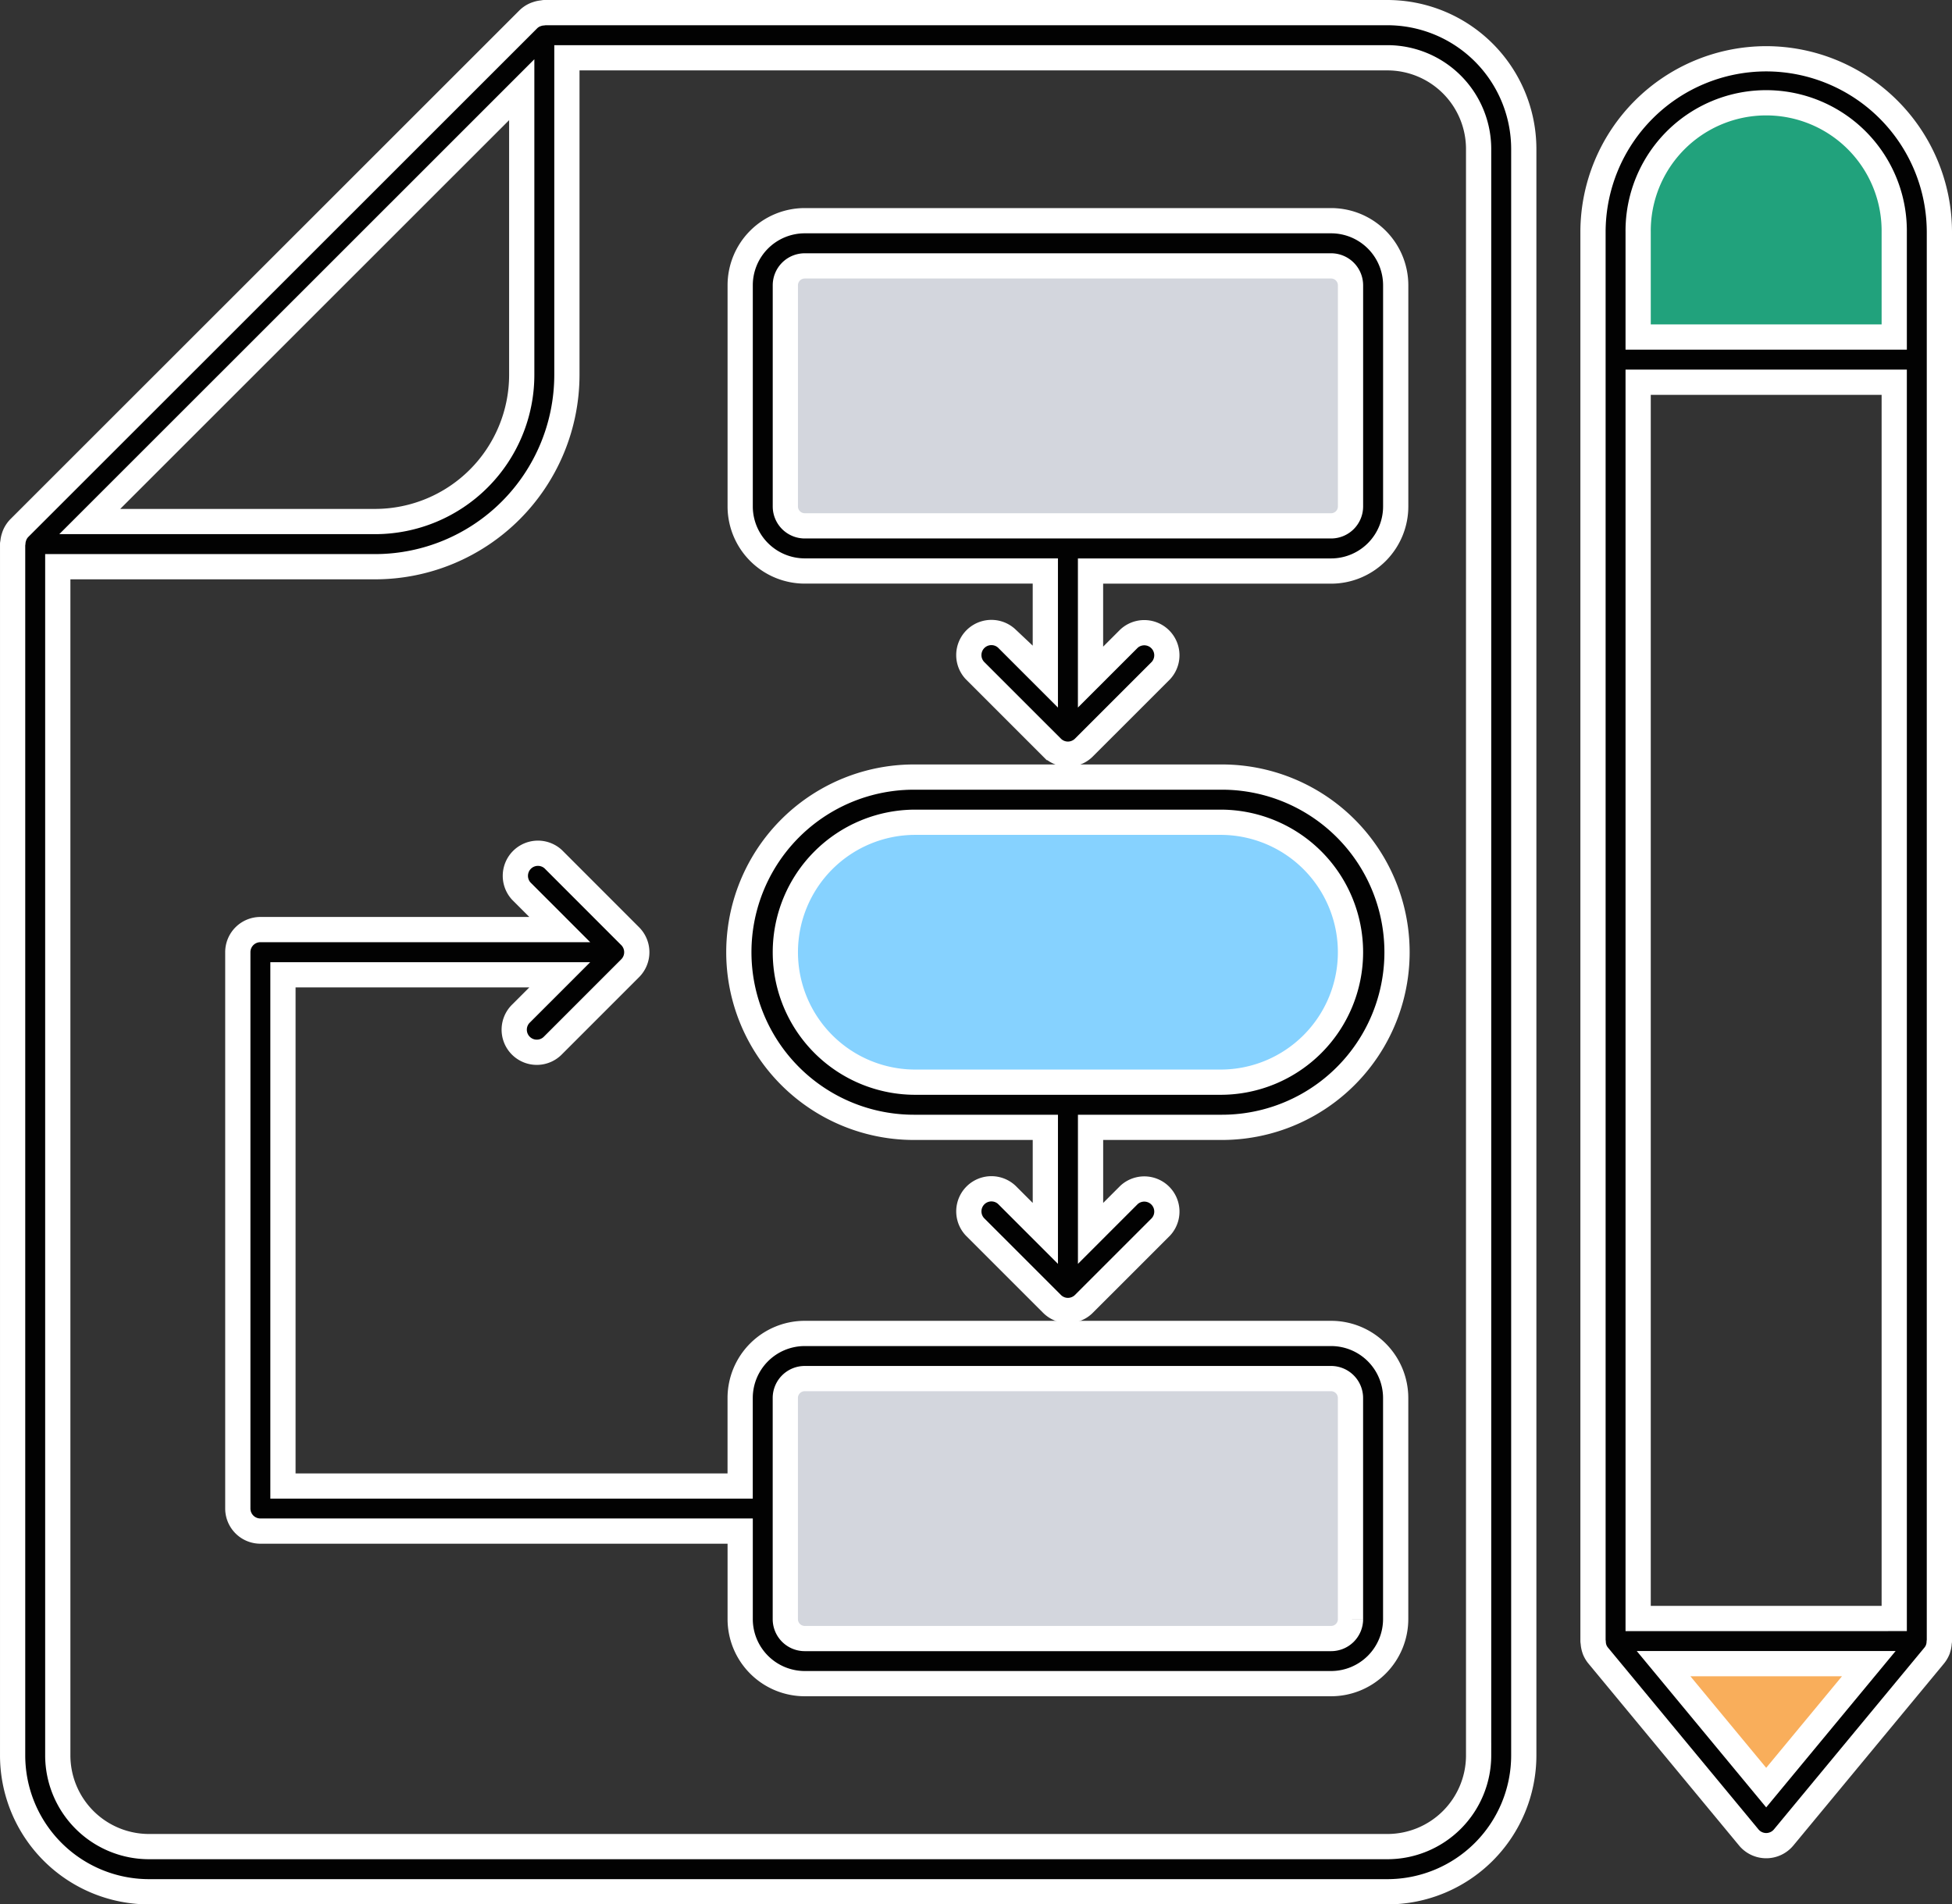 <svg xmlns="http://www.w3.org/2000/svg" width="189.616" height="184.951" viewBox="0 0 189.616 184.951">
  <rect x="0" y="0" width="189.616" height="184.951" fill="#333333" stroke="none"/>
  <g id="Group_659" data-name="Group 659" transform="translate(-865.471 -816.287)">
    <g id="architecture" transform="translate(866.697 817.513)">
      <path id="Path" d="M223.447,230.443l14.631-17.67H208.816Z" transform="translate(-53.107 -54.616)" fill="#f9ae5b" stroke="#fff" stroke-width="2.451"/>
      <path id="Path-2" data-name="Path" d="M238.078,24.259v12.4H208.816v-12.4A14.631,14.631,0,0,1,223.447,9.628h0A14.631,14.631,0,0,1,238.078,24.259Z" transform="translate(-53.107 -2.952)" fill="#21a27c" stroke="#fff" stroke-width="2.451"/>
      <path id="Path-3" data-name="Path" d="M152.932,60.349H101.8a4.076,4.076,0,0,1-4.077-4.077V34.789a4.076,4.076,0,0,1,4.077-4.077h51.137a4.076,4.076,0,0,1,4.077,4.077V56.272A4.081,4.081,0,0,1,152.932,60.349Z" transform="translate(-24.853 -8.314)" fill="#d3d6dd" stroke="#fff" stroke-width="2.451"/>
      <path id="Path-4" data-name="Path" d="M142.19,132.81H112.536a14.818,14.818,0,0,1-14.818-14.818h0a14.815,14.815,0,0,1,14.818-14.815H142.19a14.817,14.817,0,0,1,14.818,14.815h0A14.816,14.816,0,0,1,142.19,132.81Z" transform="translate(-24.852 -26.743)" fill="#86d2ff" stroke="#fff" stroke-width="2.451"/>
      <path id="Path-5" data-name="Path" d="M152.932,205.274H101.8a4.076,4.076,0,0,1-4.077-4.077V179.714a4.076,4.076,0,0,1,4.077-4.077h51.137a4.076,4.076,0,0,1,4.077,4.077V201.2A4.081,4.081,0,0,1,152.932,205.274Z" transform="translate(-24.853 -45.172)" fill="#d3d6dd" stroke="#fff" stroke-width="2.451"/>
      <path id="Shape" d="M222.7,6.687a16.844,16.844,0,0,0-16.824,16.824v136.85c0,.035.018.061.02.1a2.228,2.228,0,0,0,.146.728.178.178,0,0,1,.009.032,2.191,2.191,0,0,0,.328.541l14.631,17.67a2.2,2.2,0,0,0,3.381,0l14.631-17.67a2.213,2.213,0,0,0,.327-.541.146.146,0,0,1,.009-.032,2.171,2.171,0,0,0,.146-.728c0-.032.02-.061.02-.1V23.511A16.844,16.844,0,0,0,222.7,6.687Zm0,167.9-9.967-12.037h19.933Zm12.438-16.424H210.262V38.1h24.875Zm0-124.453H210.262v-10.2a12.438,12.438,0,1,1,24.875,0Z" transform="translate(-52.359 -2.204)" fill="#020202" stroke="#fff" stroke-width="2.451"/>
      <path id="Shape-2" data-name="Shape" d="M133.554.675H51.649c-.047,0-.091.023-.137.026a2.081,2.081,0,0,0-.567.114,1.705,1.705,0,0,0-.2.073,2.121,2.121,0,0,0-.643.43L.643,50.744a2.195,2.195,0,0,0-.43.643,1.706,1.706,0,0,0-.073.2,2.2,2.2,0,0,0-.114.564c0,.047-.026.091-.026.137V169.936a13.253,13.253,0,0,0,13.239,13.239H133.554a13.254,13.254,0,0,0,13.239-13.239V13.916A13.255,13.255,0,0,0,133.554.675ZM28.516,29.089,49.455,8.161v27.7A14.256,14.256,0,0,1,35.216,50.1H7.492Zm113.89,140.847a8.863,8.863,0,0,1-8.852,8.852H13.239a8.863,8.863,0,0,1-8.852-8.852V54.487h30.83A18.646,18.646,0,0,0,53.842,35.864V5.061h79.712a8.863,8.863,0,0,1,8.852,8.852Z" transform="translate(0 -0.675)" fill="#020202" stroke="#fff" stroke-width="2.451"/>
      <path id="Shape-3" data-name="Shape" d="M152.184,27.775H101.047a6.273,6.273,0,0,0-6.267,6.267V55.525a6.277,6.277,0,0,0,6.267,6.27h23.375V72.1l-3.735-3.735a2.193,2.193,0,0,0-3.1,3.1l7.481,7.478a2.18,2.18,0,0,0,2.389.474,2.178,2.178,0,0,0,.711-.474l7.481-7.478a2.194,2.194,0,0,0-3.1-3.1L128.812,72.1v-10.3h23.372a6.279,6.279,0,0,0,6.273-6.27V34.042A6.278,6.278,0,0,0,152.184,27.775Zm1.883,27.753a1.886,1.886,0,0,1-1.886,1.883H101.047a1.885,1.885,0,0,1-1.88-1.883V34.045a1.883,1.883,0,0,1,1.88-1.88h51.134a1.886,1.886,0,0,1,1.886,1.88V55.528Z" transform="translate(-24.105 -7.567)" fill="#020202" stroke="#fff" stroke-width="2.451"/>
      <path id="Shape-4" data-name="Shape" d="M141.443,100.239H111.789a17.009,17.009,0,1,0,0,34.017h12.634v10.3l-3.735-3.735a2.193,2.193,0,0,0-3.1,3.1l7.481,7.478a2.18,2.18,0,0,0,2.389.474,2.178,2.178,0,0,0,.711-.474l7.481-7.478a2.194,2.194,0,0,0-3.1-3.1l-3.735,3.735v-10.3h12.631a17.009,17.009,0,1,0,0-34.017Zm0,29.631H111.789a12.622,12.622,0,1,1,0-25.244h29.654a12.622,12.622,0,1,1,0,25.244Z" transform="translate(-24.105 -25.996)" fill="#020202" stroke="#fff" stroke-width="2.451"/>
      <path id="Shape-5" data-name="Shape" d="M135.54,156.774H84.4a6.274,6.274,0,0,0-6.267,6.27v8.548H33.722V121.943H60.61l-3.735,3.735a2.193,2.193,0,1,0,3.1,3.1l7.478-7.478a2.2,2.2,0,0,0,.474-2.389,2.222,2.222,0,0,0-.474-.714l-7.478-7.481a2.194,2.194,0,0,0-3.1,3.1l3.735,3.735H31.529a2.194,2.194,0,0,0-2.193,2.193v54.032a2.194,2.194,0,0,0,2.193,2.193H78.136v8.548a6.275,6.275,0,0,0,6.267,6.267h51.134a6.276,6.276,0,0,0,6.273-6.267V163.041A6.274,6.274,0,0,0,135.54,156.774Zm1.883,27.75a1.884,1.884,0,0,1-1.886,1.88H84.4a1.885,1.885,0,0,1-1.88-1.88V163.041a1.885,1.885,0,0,1,1.88-1.883h51.134a1.888,1.888,0,0,1,1.886,1.883v21.483Z" transform="translate(-7.461 -28.498)" fill="#020202" stroke="#fff" stroke-width="2.451"/>
    </g>
  </g>
</svg>
